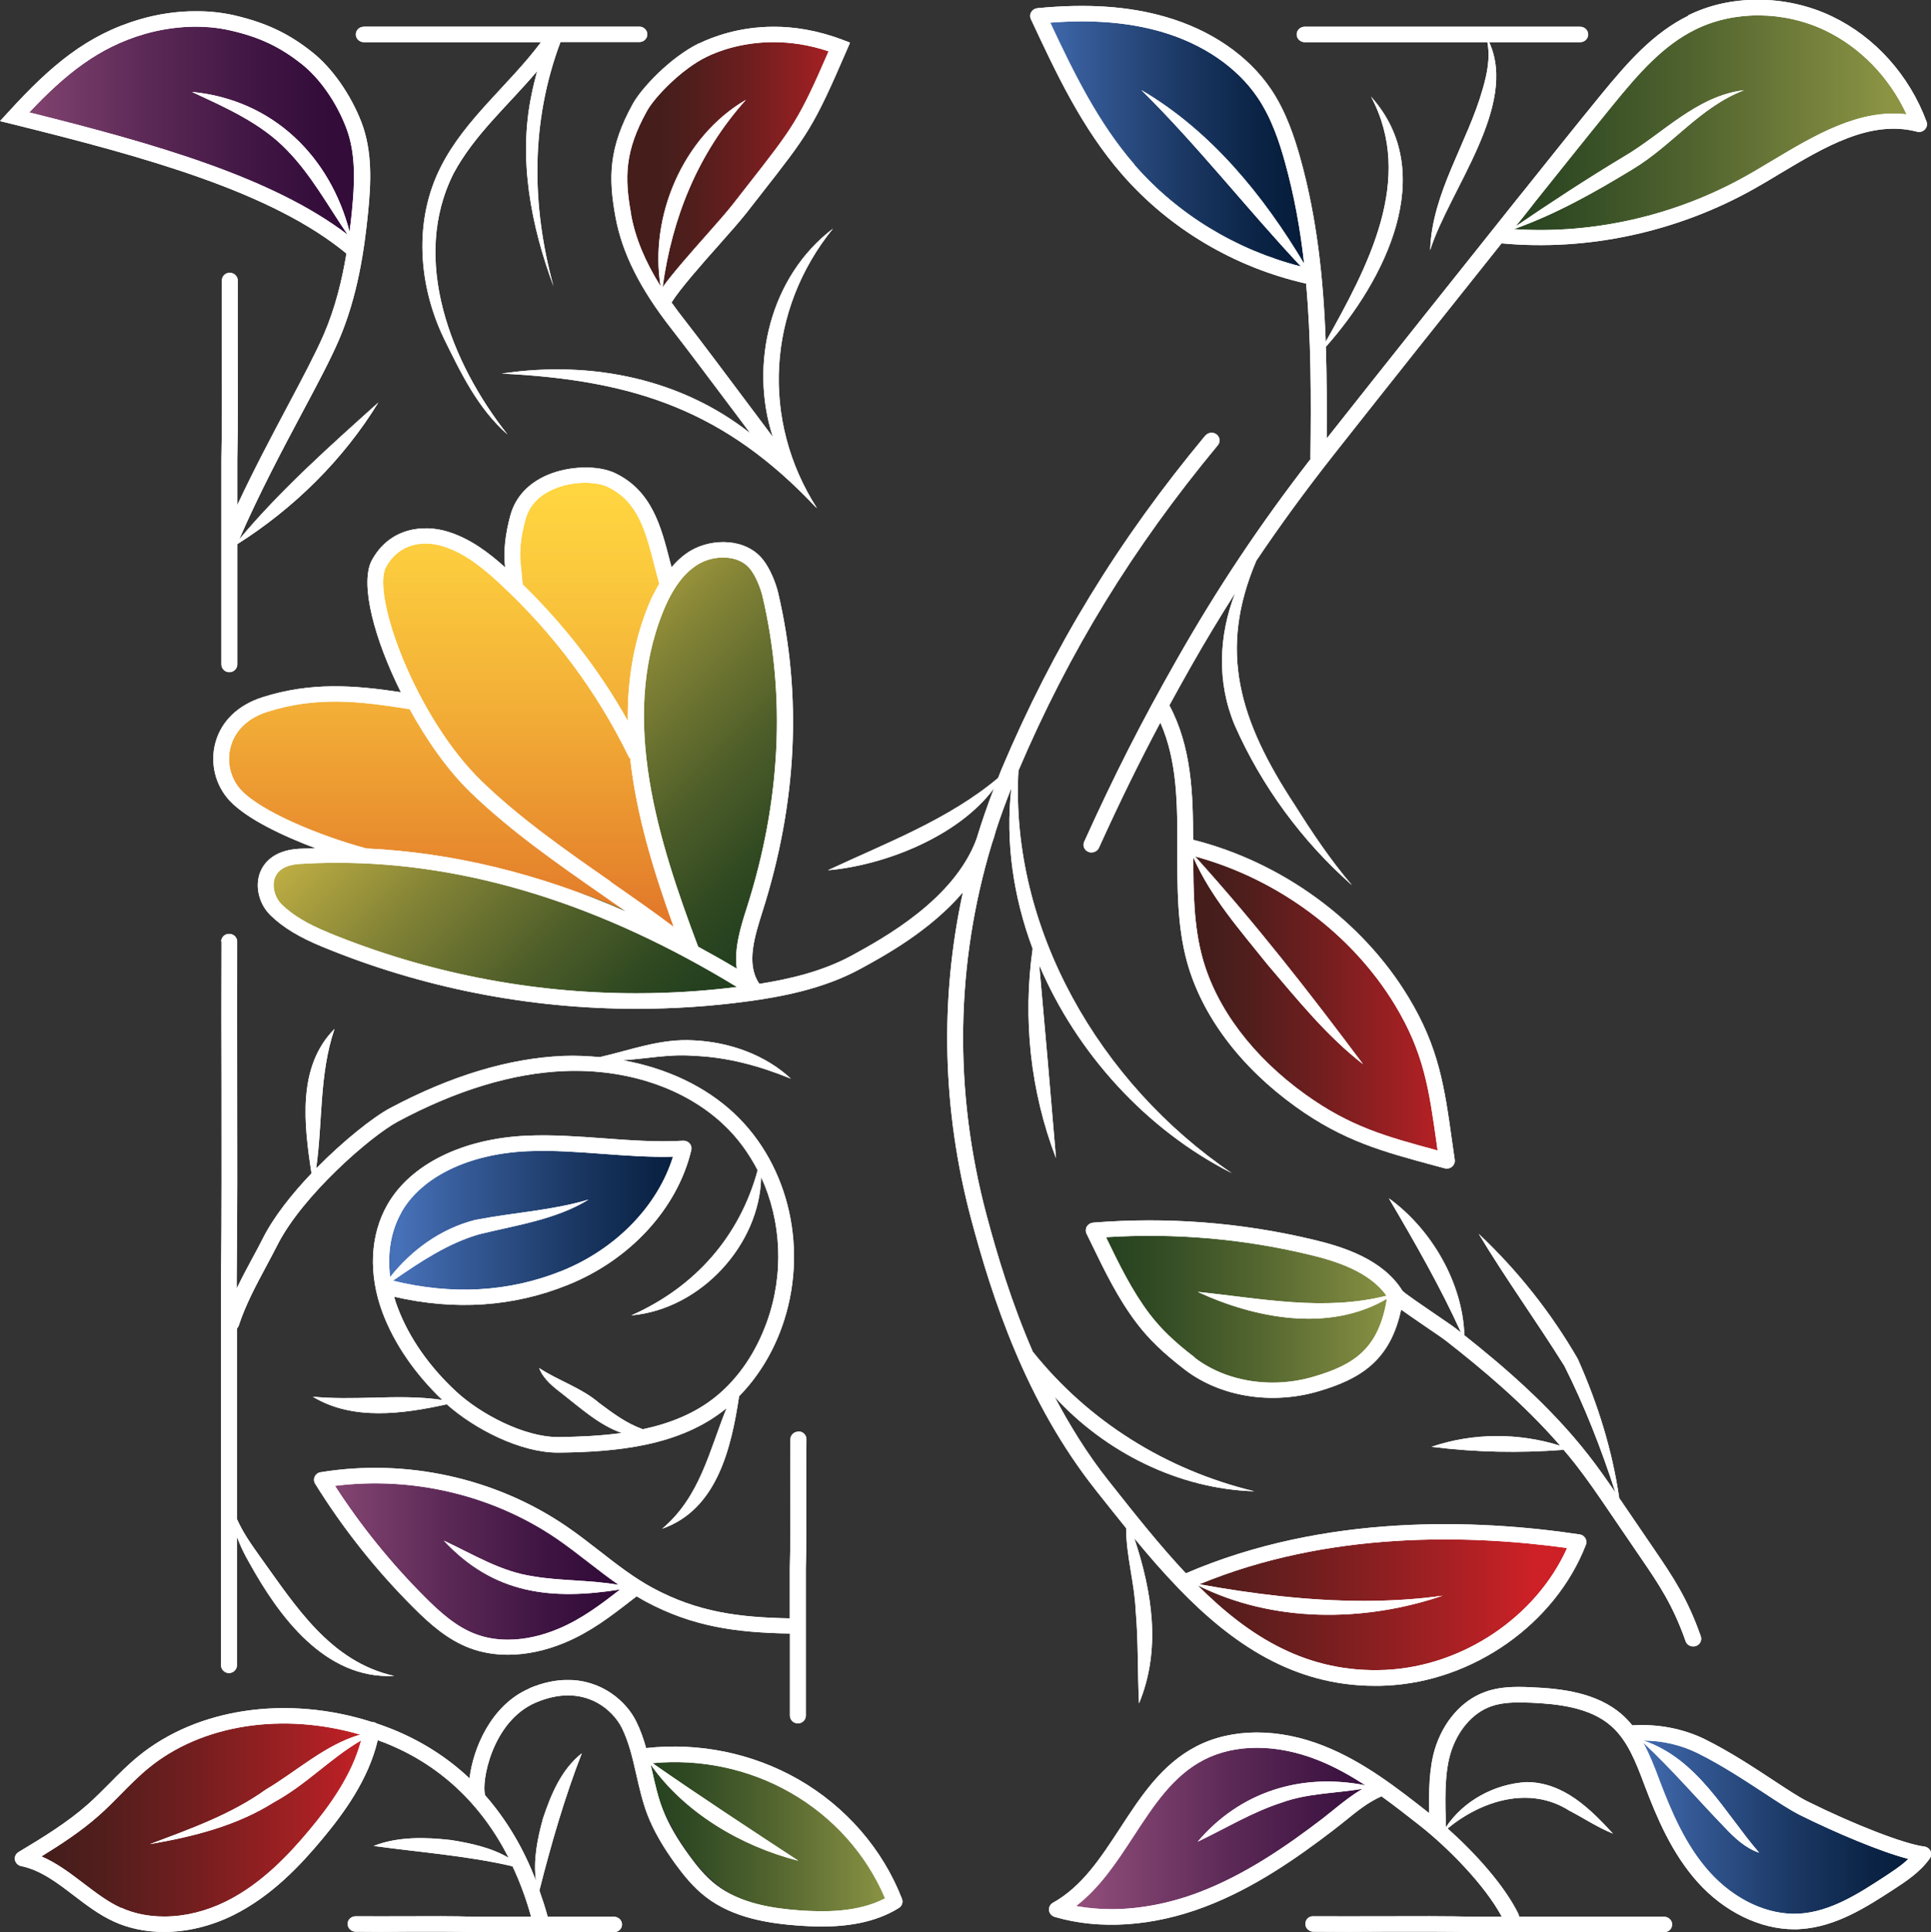 <svg xmlns="http://www.w3.org/2000/svg" xmlns:xlink="http://www.w3.org/1999/xlink" id="Layer_2" data-name="Layer 2" viewBox="0 0 160.31 160.39"><rect x="0" y="0" width="160.31" height="160.39" fill="#333333" stroke="none"/><defs><style>      .cls-1 {        fill: none;      }      .cls-2 {        fill: url(#linear-gradient-8);      }      .cls-3 {        fill: url(#linear-gradient-7);      }      .cls-4 {        fill: url(#linear-gradient-5);      }      .cls-5 {        fill: url(#linear-gradient-6);      }      .cls-6 {        fill: url(#linear-gradient-9);      }      .cls-7 {        fill: url(#linear-gradient-4);      }      .cls-8 {        fill: url(#linear-gradient-3);      }      .cls-9 {        fill: url(#linear-gradient-2);      }      .cls-10 {        fill: url(#linear-gradient);      }      .cls-11 {        clip-path: url(#clippath-17);      }      .cls-12 {        clip-path: url(#clippath-19);      }      .cls-13 {        clip-path: url(#clippath-11);      }      .cls-14 {        clip-path: url(#clippath-16);      }      .cls-15 {        clip-path: url(#clippath-18);      }      .cls-16 {        clip-path: url(#clippath-10);      }      .cls-17 {        clip-path: url(#clippath-15);      }      .cls-18 {        clip-path: url(#clippath-13);      }      .cls-19 {        clip-path: url(#clippath-14);      }      .cls-20 {        clip-path: url(#clippath-12);      }      .cls-21 {        clip-path: url(#clippath-20);      }      .cls-22 {        clip-path: url(#clippath-21);      }      .cls-23 {        clip-path: url(#clippath-22);      }      .cls-24 {        clip-path: url(#clippath-23);      }      .cls-25 {        clip-path: url(#clippath-24);      }      .cls-26 {        clip-path: url(#clippath-25);      }      .cls-27 {        clip-path: url(#clippath-1);      }      .cls-28 {        clip-path: url(#clippath-3);      }      .cls-29 {        clip-path: url(#clippath-4);      }      .cls-30 {        clip-path: url(#clippath-2);      }      .cls-31 {        clip-path: url(#clippath-7);      }      .cls-32 {        clip-path: url(#clippath-6);      }      .cls-33 {        clip-path: url(#clippath-9);      }      .cls-34 {        clip-path: url(#clippath-8);      }      .cls-35 {        clip-path: url(#clippath-5);      }      .cls-36 {        fill: #fff;      }      .cls-37 {        fill: url(#linear-gradient-10);      }      .cls-38 {        fill: url(#linear-gradient-11);      }      .cls-39 {        fill: url(#linear-gradient-12);      }      .cls-40 {        fill: url(#linear-gradient-13);      }      .cls-41 {        fill: url(#linear-gradient-14);      }      .cls-42 {        fill: url(#linear-gradient-15);      }      .cls-43 {        clip-path: url(#clippath);      }    </style><clipPath id="clippath"><path class="cls-1" d="M43.47,41.39c-.34.69-.48,1.46-.6,2.22-.23,1.38-.47,2.76-.7,4.15-1.37-1.56-3.25-2.7-5.3-3.22-1.34-.34-2.85-.39-4,.34-1.75,1.11-1.99,3.51-1.6,5.5.53,2.78,1.89,5.34,3.22,7.85-4.46-1.13-9.46-1.64-13.47.55-.76.41-1.49.94-1.92,1.67-.56.95-.56,2.13-.21,3.17.35,1.04,1.02,1.95,1.74,2.79.79.93,1.69,1.82,2.81,2.33.66.3,1.38.47,2.03.78.65.31,1.21.75,1.81,1.12,1.05.65,2.22,1.1,3.39,1.54,4.34,1.65,8.69,3.3,13.23,4.34,2.63.6,5.31.99,8,1.17,1.02.07,2.1.12,2.96.65.47.29.85.7,1.32,1,.47.29,1.09.46,1.58.2.41-.22.61-.69.74-1.13.24-.85.31-1.74.38-2.63.44-5.66.81-11.32.69-16.99-.04-1.95-.15-3.93-.82-5.77-.71-1.93-2.15-3.29-3.12-5.05-.94-1.71-.88-3.76-1.96-5.48-1.08-1.73-2.83-3.15-4.9-3.48-.28-.05-.56-.07-.85-.07-1.82,0-3.65.91-4.44,2.48"></path></clipPath><linearGradient id="linear-gradient" x1="-1020.67" y1="38.96" x2="-1019.97" y2="38.96" gradientTransform="translate(2294.99 -59025.7) rotate(-90) scale(57.91 -57.91)" gradientUnits="userSpaceOnUse"><stop offset="0" stop-color="#dd6726"></stop><stop offset=".2" stop-color="#e5832c"></stop><stop offset=".56" stop-color="#f3af37"></stop><stop offset=".84" stop-color="#fbca3d"></stop><stop offset="1" stop-color="#ffd540"></stop></linearGradient><clipPath id="clippath-1"><path class="cls-1" d="M57.68,46.05c-1.39.75-2.37,2.06-3.09,3.43-1.68,3.18-2.19,6.84-2,10.41.19,3.56,1.03,7.06,1.94,10.52.69,2.6,1.41,5.2,2.34,7.73-9.15-5.53-20.28-7.33-31.07-7.08-1.38.03-3.08.31-3.52,1.57-.31.88.16,1.83.14,2.75,6.61,3.94,14.19,6.36,21.94,7,1.58.13,3.16.19,4.74.25,2.48.09,4.95.19,7.43.28,1.29.05,2.6.09,3.87-.15,1.95-.37,1.59-1.27,1.42-2.67-.21-1.64.6-3.7,1.05-5.26,1.04-3.51,2.46-7.02,2.33-10.73-.06-1.65-.43-3.29-.28-4.94.09-1.02.38-2.01.48-3.03.23-2.37-.6-4.71-1.41-6.96-.4-1.11-.85-2.28-1.8-3.01-.63-.48-1.43-.7-2.23-.7s-1.58.2-2.27.58"></path></clipPath><linearGradient id="linear-gradient-2" x1="-971.94" y1="51.09" x2="-971.21" y2="51.09" gradientTransform="translate(31374.29 34872.27) rotate(45) scale(48.13 -48.13)" gradientUnits="userSpaceOnUse"><stop offset="0" stop-color="#d1bb49"></stop><stop offset=".06" stop-color="#c4b245"></stop><stop offset=".39" stop-color="#808135"></stop><stop offset=".67" stop-color="#4e5e29"></stop><stop offset=".88" stop-color="#2f4821"></stop><stop offset="1" stop-color="#24401f"></stop></linearGradient><clipPath id="clippath-2"><path class="cls-1" d="M136.08,144.44c-.17.64.71,2.15.92,2.81.33,1.06.63,2.12,1.04,3.15.85,2.13,2.17,4.08,3.84,5.69.54.52,1.34,1.46,2.05,1.76.6.26,2.04.84,2.69.94,1.69.25,3.45.69,5.1.28,2.06-.51,6.22-2.76,8.14-5.33-3.96-1.06-8.93-3.34-12.46-5.37-2.11-1.22-4.14-2.6-6.4-3.52-.59-.24-2.49-1.07-3.76-1.07-.58,0-1.03.17-1.16.66"></path></clipPath><linearGradient id="linear-gradient-3" x1="-975.23" y1="21.39" x2="-974.5" y2="21.39" gradientTransform="translate(31995.63 850.53) scale(32.67 -32.67)" gradientUnits="userSpaceOnUse"><stop offset="0" stop-color="#4670b7"></stop><stop offset=".22" stop-color="#345995"></stop><stop offset=".58" stop-color="#1b3864"></stop><stop offset=".85" stop-color="#0b2446"></stop><stop offset="1" stop-color="#061d3b"></stop></linearGradient><clipPath id="clippath-3"><path class="cls-1" d="M98.75,146.1c-2.74,1.6-3.46,3.7-5.19,6.3-1.41,2.12-3.15,4.05-5.13,5.7.8.42,1.74.54,2.65.64,1.26.15,2.52.3,3.79.23,1.68-.1,3.31-.58,4.91-1.06,1.94-.59,4.49-2.42,6.18-3.52,2.2-1.43,4.2-2.77,6.19-4.47.56-.48,1.82-.87,2.07-1.55.82-2.23-6.73-3.83-8.33-4.14-.32-.06-.65-.09-1-.09-2.05,0-4.51,1-6.15,1.96"></path></clipPath><linearGradient id="linear-gradient-4" x1="-976.83" y1="24.01" x2="-976.1" y2="24.01" gradientTransform="translate(34757.92 1003.73) scale(35.49 -35.49)" gradientUnits="userSpaceOnUse"><stop offset="0" stop-color="#914e7b"></stop><stop offset="0" stop-color="#904d7a"></stop><stop offset=".46" stop-color="#5d2a57"></stop><stop offset=".81" stop-color="#3e1442"></stop><stop offset="1" stop-color="#330c3a"></stop></linearGradient><clipPath id="clippath-4"><path class="cls-1" d="M109.64,128.33c-2.46.28-4.95.58-7.29,1.39-.62.21-2.97.93-3,1.62-.01.27.85,1.07,1.02,1.33.31.47.46,1.06.89,1.42,3.06,2.57,4.39,3.46,7.74,4.44.74.21,2.74.7,3.51.78.69.07,3.41-.08,4.1-.16,6.2-.68,9.9-3.81,13.31-8.85.45-.66,1.49-1.69.94-2.28-.3-.32-1.43-.3-1.87-.36-1.99-.26-3.99-.36-5.99-.36-4.45,0-8.91.51-13.34,1.02"></path></clipPath><linearGradient id="linear-gradient-5" x1="-1021.32" y1="79.41" x2="-1020.6" y2="79.41" gradientTransform="translate(-44259.03 -3318.04) rotate(-180) scale(43.46 -43.46)" gradientUnits="userSpaceOnUse"><stop offset="0" stop-color="#cd2127"></stop><stop offset=".24" stop-color="#a42023"></stop><stop offset=".59" stop-color="#711e1f"></stop><stop offset=".85" stop-color="#511e1c"></stop><stop offset="1" stop-color="#451e1c"></stop></linearGradient><clipPath id="clippath-5"><path class="cls-1" d="M91.43,101.9c-.66.39-.4.43-.1,1.03.5,1.01,1.23,2.66,1.74,3.66,1.46,2.82,6.18,6.96,7.61,7.78,1.01.58,2.24.66,3.39.93.85.19,1.71.39,2.58.33.77-.05,1.51-.3,2.23-.57,1.05-.38,2.1-.79,3-1.42,1.7-1.18,3.4-2.33,3.92-4.3.13-.48.22-.98.17-1.48-.12-.98-1.8-2.5-2.67-3.02-.87-.51-1.53-.79-2.53-1.01-5.88-1.28-11.89-1.99-17.91-2.11-.14,0-.31,0-.48,0-.34,0-.71.03-.96.17"></path></clipPath><linearGradient id="linear-gradient-6" x1="-1026.79" y1="86.41" x2="-1026.06" y2="86.41" gradientTransform="translate(-35082.21 -2853.47) rotate(-180) scale(34.28 -34.28)" gradientUnits="userSpaceOnUse"><stop offset="0" stop-color="#8c9444"></stop><stop offset=".08" stop-color="#818b40"></stop><stop offset=".5" stop-color="#4f622e"></stop><stop offset=".82" stop-color="#2f4923"></stop><stop offset="1" stop-color="#24401f"></stop></linearGradient><clipPath id="clippath-6"><path class="cls-1" d="M99.4,70.91c-1.05.1-.72.61-.62,1.5.09.9.11,1.8.13,2.7.05,1.8.1,3.65.81,5.35.38.91.75,2.15,1.31,2.97.86,1.27,1.68,2.31,2.53,3.58,1.13,1.67,2.51,3.19,4.16,4.37,1.14.82,2.47,1.35,3.79,1.87,2.71,1.08,5.45,2.16,8.32,2.69.14.03.29.05.42-.01.23-.11.24-.41.22-.66-.51-6.7-3.14-13.47-8.35-17.93-.9-.77-1.87-1.46-2.85-2.14-1.46-1-2.98-1.96-4.59-2.73-1.34-.64-3.33-1.58-4.94-1.58-.12,0-.24,0-.36.02"></path></clipPath><linearGradient id="linear-gradient-7" x1="-1030.37" y1="91.37" x2="-1029.65" y2="91.37" gradientTransform="translate(-30757.99 -2654.65) rotate(-180) scale(29.97 -29.97)" xlink:href="#linear-gradient-5"></linearGradient><clipPath id="clippath-7"><path class="cls-1" d="M86.52,1.61c-.12.44.97,1.75,1.19,2.16.43.8.81,1.63,1.13,2.48.51,1.34.88,2.74,1.55,4.02.57,1.1,1.35,2.08,2.17,3.02,4.1,4.72,9.54,8.72,15.86,9.59.8-5.3-.32-10.84-3.11-15.46-.47-.77-.99-1.53-1.68-2.12-.63-.54-1.38-.92-2.14-1.27-3.22-1.48-6.71-2.38-10.26-2.67-.43-.04-1.76-.19-2.89-.19-.92,0-1.71.1-1.81.46"></path></clipPath><linearGradient id="linear-gradient-8" x1="-972.68" y1="17.01" x2="-971.95" y2="17.01" gradientTransform="translate(29664.72 529.2) scale(30.41 -30.41)" xlink:href="#linear-gradient-3"></linearGradient><clipPath id="clippath-8"><path class="cls-1" d="M145.41.53c-.39.06-.8.06-1.21.05-.5,0-1,0-1.47.1-.93.21-1.79.75-2.67,1.11-.94.38-1.71,1.07-2.42,1.77-1.97,1.95-3.65,4.14-5.33,6.33l-6.1,7.95c-.31.41-.64.87-.55,1.37.15.83,1.65.42,2.53.41,3.68-.05,4.99.09,8.53-.89,1.96-.54,3.86-1.15,5.63-2.13.92-.51,2.09-.99,2.64-1.38.73-.52,1.58-1.22,2.4-1.6,1.82-.85,2.13-1.55,4.05-2.2.99-.33,3.5-1.26,4.52-1.46.23-.04.76,0,1.32.06.8.07,1.67.14,1.88-.06.79-.72-1.02-3.24-1.57-3.88-1.09-1.26-2.37-2.36-3.8-3.25-1.62-1.01-3.42-1.74-5.31-2.13-.69-.14-1.4-.24-2.1-.24-.33,0-.65.02-.97.07"></path></clipPath><linearGradient id="linear-gradient-9" x1="-1019.89" y1="79.03" x2="-1019.16" y2="79.03" gradientTransform="translate(-47033.33 -3646.48) rotate(-180) scale(46.27 -46.27)" xlink:href="#linear-gradient-6"></linearGradient><clipPath id="clippath-9"><path class="cls-1" d="M39.81,95.33c-2.3.56-5.01,2.04-6.24,3.99-1.05,1.66-1.23,3.66-1.36,5.55-.13,1.85.42,2.54,2.65,2.66,2.33.13,4.87.21,7.17-.19,3.43-.6,6.68-1.87,9.55-3.77,2.87-1.91,5.1-4.97,5.19-8.34-3.46-.04-7.16-.44-10.62-.48-.29,0-.57,0-.85,0-1.94,0-3.47.11-5.48.6"></path></clipPath><linearGradient id="linear-gradient-10" x1="-974.91" y1="21.81" x2="-974.18" y2="21.81" gradientTransform="translate(32916.81 836.86) scale(33.73 -33.73)" xlink:href="#linear-gradient-3"></linearGradient><clipPath id="clippath-10"><path class="cls-1" d="M28.05,122.46c-.36.03-.64.12-.86.4.85,1.78,1.62,2.54,2.65,4.42.42.75,1.59,2.08,2.48,2.86,1.74,1.55,2.9,3.33,4.86,4.62,1.71,1.13,4,2.24,6.07,2.22,1.91-.02,3.63-1.04,5.22-2.06,1.62-1.03,3.75-1.5,3.47-3.36-.2-1.34-3.58-3.52-4.76-4.24-5.46-3.33-10.47-4.94-16.58-4.94-.83,0-1.67.03-2.54.09"></path></clipPath><linearGradient id="linear-gradient-11" x1="-975.06" y1="22.42" x2="-974.33" y2="22.42" gradientTransform="translate(33177.06 891.74) scale(34 -34)" xlink:href="#linear-gradient-4"></linearGradient><clipPath id="clippath-11"><path class="cls-1" d="M15.27,1.46c-2.81.24-4.88.78-7.3,2.25-1.58.97-5.83,4.08-6.08,5.07-.39,1.55,5.15,2.31,6.87,2.72,5.75,1.38,11.46,3.13,16.57,6.1.98.57,3.01,2.59,4.09,2.23,1.52-.51.82-3.87.63-5.42-.3-2.44-.87-4.88-2.08-7.04-1.22-2.16-3.14-4.01-5.53-4.83-1.72-.59-4.33-1.11-6.35-1.11-.28,0-.56.01-.81.03"></path></clipPath><linearGradient id="linear-gradient-12" x1="-978.29" y1="25.32" x2="-977.56" y2="25.32" gradientTransform="translate(38279.44 1001.5) scale(39.13 -39.13)" xlink:href="#linear-gradient-4"></linearGradient><clipPath id="clippath-12"><path class="cls-1" d="M53.68,146.4c-.24,1,.67,2.51,1.12,3.37,1.16,2.28,2.39,4.59,4.32,6.31,3.5,3.12,8.88,3.73,13.41,2.32.45-.14.94-.34,1.11-.76.2-.49.05-1.14-.27-1.57-.88-1.2-1.6-2.56-2.48-3.76-.84-1.14-2.04-2.05-3.24-2.83-1.04-.68-3.13-2.27-4.33-2.6-2.67-.73-4.16-1.01-6.95-1.24-.46-.04-.97-.14-1.42-.14-.6,0-1.1.17-1.27.9"></path></clipPath><linearGradient id="linear-gradient-13" x1="-1033.51" y1="93.52" x2="-1032.78" y2="93.52" gradientTransform="translate(-28430.8 -2426.59) rotate(-180) scale(27.58 -27.58)" xlink:href="#linear-gradient-6"></linearGradient><clipPath id="clippath-13"><path class="cls-1" d="M20.37,143.05c-3.48.43-5.94,1.37-8.66,3.51-1.38,1.08-3.96,3.3-5.11,4.62-1.2,1.38-2.12,1.01-3.32,2.39-.1.12-.21.26-.18.41.03.14.17.24.29.31,2.26,1.36,4.81,3.51,7.3,4.42,2.06.75,4.4,1.34,6.4.47,1.52-.67,2.41-1.12,3.88-1.89.65-.34,1.53-1.5,2.17-1.85.89-.48,1.61-1.2,2.26-1.96,2.11-2.48,4.45-6.21,5.12-9.4.23-1.08.16-1-1.01-1.13-1.02-.12-2.08-.11-3.1-.13-.49-.01-.99-.02-1.49-.02-1.53,0-3.05.07-4.56.25"></path></clipPath><linearGradient id="linear-gradient-14" x1="-1025.27" y1="82.97" x2="-1024.54" y2="82.97" gradientTransform="translate(-38723.42 -2984.91) rotate(-180) scale(37.8 -37.8)" xlink:href="#linear-gradient-5"></linearGradient><clipPath id="clippath-14"><path class="cls-1" d="M63.73,2.76c-3.87.33-7.63,2.37-9.76,5.54-3.19,4.76-3.16,11.18.66,15.49.13.15.28.3.47.35.45.11.71-.42,1-.76,4.52-5.33,7.65-9.55,11.22-14.48.84-1.16,3.04-4.74,2.42-5.32-.32-.3-4.16-.83-5.68-.83-.13,0-.24,0-.33.01"></path></clipPath><linearGradient id="linear-gradient-15" x1="-1036.92" y1="99.97" x2="-1036.19" y2="99.97" gradientTransform="translate(-25808.52 -2481.49) rotate(-180) scale(24.96 -24.96)" xlink:href="#linear-gradient-5"></linearGradient><clipPath id="clippath-15"><path class="cls-36" d="M65.1,38.62l.02-.02s.04.07.06.1c-.03-.03-.05-.06-.08-.09M52.4,17.81c-.57-3.1-.53-5.27,1.3-8.58.64-1.17,2.89-3.5,4.94-4.5.95-.47,2.93-1.23,5.58-1.23,1.36,0,2.91.2,4.57.76-2.48,5.71-2.91,6.26-6.75,11.16l-1.21,1.55c-.48.62-1.32,1.56-2.2,2.56-1.31,1.48-2.74,3.1-3.62,4.31.79-5.78,2.92-11.09,6.91-15.55-5.24,3.05-8.02,9.68-7.08,15.47-1.3-2.08-2.1-4.02-2.45-5.95M58.04,3.59c-2.41,1.18-4.79,3.73-5.51,5.04-1.99,3.61-2.04,6.09-1.43,9.4.55,2.97,2.02,5.92,4.65,9.28,1.33,1.7,3.69,4.86,5.78,7.64.26.35.52.69.76,1.02-5.61-4.44-13.04-6.1-20.64-4.96,11.06.54,18.55,3.1,26.09,11.11-.02-.03-.04-.06-.06-.09.05.05.09.11.15.16-4.68-7.28-4.15-16.46,1.32-23.21-5.22,3.96-6.96,11.25-4.99,17.29-.48-.64-1-1.34-1.55-2.07-2.09-2.79-4.45-5.95-5.79-7.66-.38-.49-.74-.96-1.07-1.43.7-1.12,2.46-3.12,3.91-4.75.9-1.01,1.75-1.98,2.26-2.62l1.21-1.55c3.98-5.08,4.4-5.61,7.18-12.05l.26-.6-.63-.24c-2.09-.79-4.01-1.08-5.69-1.08-2.92,0-5.12.86-6.18,1.37"></path></clipPath><clipPath id="clippath-16"><path class="cls-36" d="M30.2,2.22c-.37,0-.66.29-.66.64s.3.64.66.64h14.71c-2.59,3.49-6.32,6.38-8.32,10.36-2.27,4.47-1.85,9.82.25,14.21,1.41,2.87,2.83,5.85,5.3,8-4.71-5.94-8.09-14.56-4.47-21.7,1.75-3.24,4.54-5.64,6.92-8.46-.17.65-.34,1.31-.47,1.98-1.11,5.33-.03,10.86,1.83,15.87-1.85-6.76-1.89-13.68.58-20.27h6.55c.37,0,.66-.29.66-.64s-.3-.64-.66-.64h-22.88Z"></path></clipPath><clipPath id="clippath-17"><path class="cls-36" d="M108.31,2.22c-.37,0-.66.29-.66.64s.3.64.66.64h15.17c.25,1.31-.02,2.61-.38,3.86-1.26,4.49-4.23,8.65-4.37,13.41,1.57-4.97,7.33-11.98,4.9-17.27h7.56c.37,0,.66-.29.66-.64s-.3-.64-.66-.64h-22.89Z"></path></clipPath><clipPath id="clippath-18"><path class="cls-36" d="M33.32,100.63c1.69-2.96,5.62-4.86,10.51-5.07,2.05-.09,4.15.07,6.19.22,1.91.14,3.87.29,5.85.24-1.27,4.09-4.74,7.67-9.24,9.48-4.36,1.75-9.08,2.02-14.01.81,2.31-1.6,4.59-3.11,7.15-3.85,3.04-.75,6.39-1.22,9.09-2.88-3.12.92-6.19,1.06-9.43,1.69-2.85.73-5.28,2.51-7.04,4.74-.25-1.95.06-3.82.93-5.36M18.39,78.14c-.02,4.05-.01,8.01,0,11.96,0,5.22.02,10.61-.04,16.02v32.12c0,.35.3.64.66.64s.66-.29.66-.64v-10.67c.28.76.64,1.5,1.04,2.18,2.42,4.37,6.24,9.67,12.02,9.37-5.33-1.18-8.22-5.85-11.14-9.9-.72-1.01-1.43-2.01-1.92-3.13v-15.81c.07-.07.12-.15.15-.24.56-1.71,1.44-3.36,2.3-4.96.31-.58.62-1.16.92-1.75,2.08-4.1,7.73-9.02,9.99-10.23,4.86-2.6,9.51-4.01,13.81-4.19,5.19-.21,9.99,1.4,13.21,4.42,1.17,1.09,2.11,2.39,2.85,3.81-1.48,5.44-5.14,9.68-10.49,12.05,5.79-.51,10.67-5.9,10.78-11.48,1.68,3.65,1.92,8.03.47,12.04-.91,2.52-2.35,4.64-4.18,6.14-1.75,1.44-3.87,2.27-6.11,2.75-1.36-.48-2.46-1.31-3.63-2.18-1.44-1.25-3.39-1.85-4.98-2.9.35.94,1.23,1.61,1.96,2.17,1.39,1.08,3.07,2.61,4.91,3.22-1.76.24-3.54.32-5.25.34-.02,0-.04,0-.06,0-2.84,0-6.47-1.94-8.46-3.79-2.22-2.06-3.9-4.46-4.84-6.95-.12-.3-.22-.61-.3-.91,5.07,1.17,9.91.84,14.42-.98,5.19-2.08,9.11-6.37,10.25-11.19.05-.2,0-.4-.14-.56-.13-.15-.33-.23-.55-.22-2.18.13-4.42-.04-6.58-.2-2.07-.15-4.22-.31-6.35-.22-5.36.23-9.7,2.38-11.61,5.73-1.45,2.53-1.59,5.81-.39,8.99.98,2.59,2.7,5.07,4.95,7.22-1.94-.29-3.85-.24-5.77-.19-1.64.04-3.29.08-4.98-.08,3.29,2,7.46,1.44,11.12.63,2.26,2.02,6.08,4.01,9.22,4.01h.08c4.73-.05,10.08-.52,13.93-3.69-1.45,3.56-2.2,7.36-5.35,10.01,4.55-1.58,5.74-6.68,6.39-11,1.51-1.54,2.73-3.47,3.54-5.71,2.26-6.29.68-13.42-3.94-17.76-2.42-2.27-5.65-3.77-9.25-4.42,1.95-.12,3.89-.53,5.83-.37,2.82.1,5.49.83,8.12,1.9-2.11-1.97-5.08-3.04-8.06-3.18-2.74-.17-5.22.8-7.81,1.39-.99-.09-2-.14-3.02-.1-4.51.19-9.35,1.65-14.4,4.34-1.38.74-3.83,2.67-6.12,5,.55-3.9.24-7.79,1.52-11.58-3.12,3.14-2.53,7.94-1.91,11.99-1.63,1.71-3.13,3.6-4.03,5.38-.29.58-.6,1.15-.91,1.72-.43.8-.87,1.62-1.27,2.46v-.82c.06-5.41.05-10.81.04-16.03,0-3.94-.01-7.9,0-11.95,0-.35-.29-.64-.66-.64-.39,0-.66.28-.67.64"></path></clipPath><clipPath id="clippath-19"><path class="cls-36" d="M39.5,135.65c-1.62-.6-2.98-1.83-4.21-3.06-2.82-2.82-5.33-5.92-7.48-9.25,6.43-.81,13.09.76,18.4,4.38.92.63,1.82,1.33,2.7,2.01.79.62,1.61,1.24,2.45,1.83-2.41-.42-4.84-.32-7.09-.71-2.68-.38-4.99-1.83-7.42-2.96,4.15,4.46,8.96,4.96,14.64,4.05-1.63,1.26-3.19,2.45-5.12,3.26-1.44.61-2.87.91-4.21.91-.94,0-1.84-.15-2.66-.46M66.28,118.84c-.36,0-.66.28-.66.63-.02,1.56-.02,3.08-.01,4.6.01,1.98.02,4.03-.04,6.1v4.17c-4.27-.08-7.67-.53-11.37-2.52-1.58-.85-3.04-1.99-4.45-3.09-.89-.69-1.81-1.41-2.77-2.06-5.86-3.99-13.28-5.62-20.36-4.46-.22.03-.4.17-.49.36-.09.19-.08.41.03.59,2.31,3.72,5.06,7.19,8.18,10.3,1.34,1.34,2.83,2.67,4.69,3.36.97.36,2.03.54,3.14.54,1.52,0,3.13-.34,4.74-1.01,2.14-.9,3.8-2.18,5.55-3.54l.39-.3c.24.14.47.27.71.41,3.95,2.12,7.54,2.6,12.02,2.68v6.82c0,.35.3.64.66.64s.66-.29.66-.64v-12.25c.06-2.07.05-4.13.04-6.12,0-1.51-.01-3.03.01-4.58,0-.35-.29-.64-.65-.65h0Z"></path></clipPath><clipPath id="clippath-20"><path class="cls-36" d="M2.43,9.33c3.01-3.19,5.75-5.39,9.55-6.5,2.43-.7,4.99-.81,7.2-.29,2.38.55,4.08,1.36,5.87,2.78,1.49,1.18,2.87,3.15,3.68,5.26.86,2.22.7,4.73.49,6.91-.05.55-.12,1.15-.2,1.75-1.59-6.16-6.28-10.96-13.09-11.61,2.85,1.32,5.75,2.6,7.9,4.84,2.03,2.08,3.39,4.62,5.04,7.02-6.24-4.77-16.02-7.56-26.44-10.16M11.6,1.61C7.2,2.89,4.17,5.49.72,9.27l-.72.78,1.05.26c11.08,2.74,21.54,5.63,27.71,10.74-.36,2.16-.92,4.49-1.88,6.71-.7,1.61-1.76,3.6-2.98,5.9-1.32,2.49-2.78,5.23-4.2,8.26v-3.79c.06-2.87.05-5.72.04-8.48,0-2.1-.01-4.21,0-6.36,0-.35-.29-.64-.66-.65h0c-.36,0-.66.28-.66.63-.02,2.16-.01,4.27,0,6.38,0,2.75.02,5.6-.04,8.47v17.04c0,.35.3.64.66.64s.66-.29.66-.64v-9.99c4.72-2.98,8.83-7.05,11.71-11.76-4.04,3.63-8.1,7.24-11.55,11.36,1.72-3.93,3.58-7.42,5.23-10.52,1.24-2.32,2.31-4.33,3.03-5.99,1.59-3.68,2.14-7.62,2.44-10.65.23-2.32.39-5.01-.56-7.48-.9-2.31-2.42-4.48-4.08-5.8-1.95-1.55-3.81-2.43-6.4-3.04-1.02-.24-2.11-.36-3.23-.36-1.54,0-3.12.22-4.66.67"></path></clipPath><clipPath id="clippath-21"><path class="cls-36" d="M54.17,146.36c3.97-.38,8.01.47,11.45,2.44,3.53,2.01,6.31,5.12,7.86,8.78-2.26,1.19-5.11,1.14-7.1,1-2.16-.16-4.91-.55-6.93-2.11-.92-.71-1.64-1.62-2.23-2.43-1.03-1.41-1.73-2.63-2.2-3.84-.39-1-.62-2.04-.87-3.14-.04-.2-.09-.4-.14-.6,2.79,3.99,7.5,6.79,12.27,8-4.1-2.69-8.07-5.29-12.11-8.1M10.06,158.38c-1.1-.5-2.08-1.25-3.12-2.04-1.09-.83-2.21-1.69-3.5-2.24,1.64-1.01,3.28-2.08,4.75-3.38.65-.57,1.25-1.18,1.86-1.8.73-.74,1.48-1.5,2.29-2.16,4.44-3.64,11.16-4.64,17.57-2.77-2.92.84-5.28,3.05-7.84,4.56-2.9,2.08-6.28,3.27-9.62,4.53,3.6-.62,7.2-1.52,10.3-3.48,2.67-1.45,4.67-3.64,7.23-5.13-.77,2.91-2.65,5.47-4.27,7.41-1.67,2-3.96,4.48-6.95,5.96-1.68.83-3.45,1.25-5.13,1.25-1.28,0-2.5-.24-3.57-.73M43.97,140.15c-3.24,1.38-4.71,5.06-4.99,7.47-1.87-1.76-4.06-3.15-6.54-4.13-.39-.15-.78-.3-1.18-.43-.08-.06-.17-.09-.28-.11-.03,0-.05,0-.08,0-7.02-2.25-14.49-1.19-19.42,2.84-.86.7-1.64,1.49-2.39,2.25-.59.59-1.17,1.18-1.8,1.74-1.73,1.53-3.77,2.77-5.75,3.96-.23.14-.35.4-.3.65.05.25.25.46.51.51,1.62.34,2.95,1.35,4.36,2.43,1.05.8,2.13,1.63,3.37,2.19,1.25.57,2.67.85,4.14.85,1.89,0,3.88-.47,5.74-1.39,3.21-1.59,5.63-4.2,7.38-6.3,1.77-2.12,3.85-4.94,4.62-8.23.19.07.38.14.56.21,4.53,1.78,8.02,5.05,10.31,9.56-1.43-.85-3.17-1.22-4.8-1.48-2.13-.24-4.38-.3-6.41.49,3.75.52,7.82.82,11.53,1.69.61,1.3,1.13,2.69,1.54,4.19h-4.56c-1.94-.06-3.87-.05-5.74-.04-1.41,0-2.82.01-4.26,0h-.01c-.36,0-.66.28-.66.63,0,.35.29.64.65.65,1.45.02,2.88.02,4.29,0,1.85,0,3.77-.02,5.71.04h11.47c.37,0,.66-.29.66-.64s-.3-.64-.66-.64h-5.51c-.2-.75-.44-1.47-.69-2.18.97-3.83,2.09-7.71,3.52-11.39-1.71,1.35-2.56,3.43-3.22,5.4-.46,1.67-.83,3.46-.58,5.2-1.04-2.74-2.47-5.11-4.22-7.11-.35-1.05.55-6.14,4.2-7.7,3.99-1.7,6.42.63,7.15,2.11.59,1.21.89,2.51,1.2,3.89.25,1.1.51,2.23.92,3.31.51,1.31,1.26,2.63,2.36,4.14.64.87,1.44,1.88,2.48,2.68,2.3,1.78,5.3,2.2,7.65,2.38.6.04,1.26.08,1.97.08,2.05,0,4.43-.3,6.41-1.54.26-.16.37-.48.26-.76-1.61-4.15-4.68-7.67-8.63-9.93-3.79-2.16-8.25-3.07-12.61-2.58-.21-.76-.47-1.51-.83-2.23-.8-1.62-2.81-3.43-5.68-3.43-.97,0-2.04.21-3.2.7"></path></clipPath><clipPath id="clippath-22"><path class="cls-36" d="M99.57,131.51c10.72-4.43,22.32-4.14,30.53-3.01-2.56,5.71-8.66,9.83-15.11,10.12-6.44.28-11.26-2.71-15.57-7.03,6.24,3.13,13.8,3.09,20.34.87-2.16.3-4.34.43-6.53.43-4.58,0-9.18-.57-13.65-1.38M27.26,77.41c-1.76-.72-2.95-1.44-3.86-2.32-.6-.58-.85-1.55-.57-2.25.33-.84,1.27-1.07,2-1.12,1.05-.07,2.11-.1,3.17-.1,10.82,0,21.96,3.46,33.18,10.31-2.78.35-5.58.52-8.37.52-8.75,0-17.45-1.71-25.56-5.04M30.4,70.42s0,0-.02,0c-3.87-1.05-8.66-3.04-10.34-4.81-.9-.95-1.24-2.34-.89-3.63.37-1.36,1.45-2.39,3.04-2.89,4.05-1.29,7.63-.9,11.82-.22,1.45,2.64,3.22,5.14,5.07,6.92,3.31,3.19,7.15,5.87,10.87,8.46.67.47,1.35.94,2.03,1.42-7.27-3.18-14.48-4.91-21.58-5.24M57.96,78.59c-3.3-8.76-6.52-18.85-2.92-27.8.8-1.98,1.77-3.28,2.99-3.99,1.29-.75,3.3-.76,4.24.42.46.57.87,1.59,1.03,2.26,1.95,8.34,1.52,17.02-1.29,25.84-.5,1.56-1.08,3.39-.84,5.09-1.07-.64-2.15-1.25-3.22-1.83M50.73,73.2c-3.68-2.56-7.47-5.2-10.71-8.32-5.46-5.27-9.13-15.34-8.01-17.74.78-1.49,2.07-2.02,3.32-2.02.49,0,.98.08,1.43.22,1.82.56,3.34,1.81,4.72,3.09,4.46,4.13,8.06,8.95,10.7,14.35.04.07.08.14.14.19.52,4.76,1.99,9.5,3.61,13.97-1.72-1.29-3.48-2.52-5.21-3.72M43.39,48.49c-.03-.26-.05-.49-.07-.71-.02-.28-.05-.56-.09-.91-.13-1.07,0-2.34.4-3.77.38-1.4,1.47-2.13,2.31-2.49,1.63-.71,3.59-.65,4.54-.18,2.49,1.21,3.11,3.65,3.84,6.47.13.52.27,1.04.41,1.56-.33.56-.65,1.16-.93,1.87-1.24,3.09-1.72,6.29-1.68,9.51-2.33-4.17-5.28-7.96-8.74-11.34M100.06,36.16c-7.24,8.72-12.62,17.53-16.92,27.71-.1.24-.19.47-.28.71-4.11,3.45-9.26,5.38-14.13,7.66,4.73-.4,10.88-2.84,13.79-6.8-.54,1.39-1.02,2.79-1.45,4.2-1.87,5.05-7.75,8.25-10.36,9.68-2.46,1.34-5.27,1.97-7.67,2.35-.01-.03-.03-.05-.04-.07-1.07-1.63-.34-3.89.3-5.93,2.87-9,3.31-17.91,1.3-26.47-.19-.8-.66-2-1.27-2.76-1.42-1.78-4.2-1.77-5.97-.74-.59.34-1.12.82-1.61,1.38-.04-.16-.09-.33-.13-.49-.73-2.86-1.49-5.83-4.52-7.3-1.43-.7-3.88-.63-5.68.15-1.59.69-2.64,1.84-3.05,3.34-.43,1.58-.58,3-.44,4.24,0,.03,0,.04,0,.07-1.37-1.23-2.9-2.39-4.76-2.96-2.01-.62-4.88-.35-6.35,2.47-.93,1.98.27,6.47,2.46,10.86-3.88-.59-7.5-.86-11.5.42-2.03.65-3.42,1.99-3.9,3.78-.46,1.7,0,3.55,1.2,4.82,1.44,1.52,4.44,2.93,7.14,3.94-.49.02-.98.01-1.46.04-2.14.14-2.9,1.28-3.16,1.94-.46,1.18-.1,2.66.88,3.6,1.04,1,2.36,1.8,4.28,2.59,8.27,3.41,17.15,5.15,26.08,5.15,3.06,0,6.12-.2,9.18-.61,2.74-.37,6.28-1.01,9.36-2.68,2.01-1.09,5.85-3.19,8.56-6.38-1.93,8.86-1.72,18.05.67,27.07,1.77,6.64,4.54,15.21,10.38,22.58l.19.24c.76.97,1.54,1.93,2.31,2.89,0,2.28.69,4.53.79,6.79.23,2.59.15,5.14.28,7.76,1.86-4.49,1.09-9.25-.39-13.71,1.16,1.41,2.35,2.79,3.59,4.07.03.04.06.08.1.11,4.45,4.6,9.54,8.07,16.3,8.07.3,0,.59,0,.9-.02,7.24-.32,14.06-5.13,16.6-11.69.07-.18.05-.38-.05-.55-.1-.17-.27-.28-.47-.31-8.57-1.28-21.15-1.74-32.69,3.23-2.13-2.27-4.16-4.82-6.22-7.43l-.19-.24c-1.78-2.24-3.23-4.61-4.49-6.99,4.19,4.6,10.32,7.67,16.58,7.85-7.4-1.79-13.81-5.86-18.39-11.59-1.74-4.02-2.94-7.96-3.85-11.39-2.73-10.28-2.56-20.8.45-30.76.13-.36.24-.72.34-1.1.38-1.19.82-2.36,1.28-3.53-.5,4.49.17,9.05,1.77,13.33-.83,5.83-.18,11.88,1.94,17.39-.45-5.41-.91-10.66-1.39-16.02,3.11,7.3,8.87,13.66,15.98,17.26-11-7.47-18.41-20.34-17.71-33.41,4.22-9.9,9.49-18.49,16.55-27.01.23-.27.18-.68-.1-.9-.12-.09-.27-.14-.41-.14-.19,0-.39.08-.52.24"></path></clipPath><clipPath id="clippath-23"><path class="cls-36" d="M89.33,158.22c2.01-1.54,3.42-3.71,4.79-5.81,1.68-2.57,3.27-5.01,5.83-6.33,2.6-1.34,6.05-1.33,9.45.02,1.4.55,2.7,1.29,3.96,2.1-5.35-1.06-10.42.54-13.93,4.68,2.34-1.12,4.53-2.46,6.98-3.25,2.15-.78,4.44-.76,6.7-1.14-.82.49-1.53,1.04-2.26,1.63-.34.27-.68.55-1.05.84-2.87,2.19-6.34,4.63-10.26,6.12-2.45.93-4.94,1.4-7.28,1.4-1.01,0-1.99-.09-2.93-.26M136.47,144.48c1.59.02,3.09.37,4.47,1.05,1.99.99,3.84,2.21,5.48,3.28,1.18.78,2.19,1.44,3,1.85,2.96,1.47,6.7,3.05,9.01,3.65-.6.58-1.34,1.05-2.05,1.52-2.06,1.34-4.4,2.86-6.99,3.02-2.57.16-5.37-1.13-7.46-3.45-2.02-2.24-3.2-5.1-4.15-7.59l-.07-.19c-.38-1.01-.78-2.03-1.3-2.98,2.44,2.28,4.49,4.69,6.79,7.07.77.82,1.71,1.71,2.84,2.08-2.88-3.34-5.06-7.74-9.57-9.3M123.28,140.45c-1.92.69-3.48,2.48-4.17,4.78-.47,1.59-.5,3.54-.46,5.28-2.67-2.1-5.44-4.27-8.74-5.58-3.77-1.5-7.64-1.49-10.58.03-2.88,1.48-4.63,4.17-6.33,6.78-1.63,2.49-3.16,4.85-5.59,6.21-.23.13-.35.38-.32.63.03.25.21.46.47.54,3.73,1.1,8.16.8,12.47-.84,4.09-1.55,7.65-4.06,10.6-6.31.38-.29.74-.58,1.09-.86.98-.79,1.83-1.49,2.97-2,1.08.78,2.13,1.6,3.16,2.41,2.36,1.85,5.43,4.97,6.83,7.59h-2.07c-2.63-.06-5.24-.05-7.77-.04-1.91,0-3.84.01-5.8,0-.39-.03-.67.28-.67.63,0,.35.29.64.65.65,1.97.02,3.9.02,5.82,0,2.52,0,5.13-.02,7.75.04h15.57c.37,0,.66-.29.66-.64s-.3-.64-.66-.64h-12.05c0-.08-.02-.17-.06-.25-1.16-2.36-3.58-5.04-5.87-7.08,2.81-2.31,6.81-3.58,10.1-1.48,1.17.6,2.32,1.38,3.63,1.91-1.88-2.04-4.07-4.25-7.16-4.28-2.71.15-5.27,1.58-6.7,3.73,0,0,0,0-.01-.01v-.1c-.06-1.88-.14-4.23.37-5.96.57-1.92,1.83-3.39,3.36-3.94,1.02-.37,2.19-.35,3.29-.31,2.32.1,4.94.4,6.68,1.92,1.38,1.2,2.07,3.03,2.74,4.8l.07.19c.99,2.6,2.23,5.58,4.39,7.99,2.22,2.47,5.19,3.91,8.03,3.91.17,0,.34,0,.51-.02,2.95-.18,5.55-1.88,7.65-3.24,1.06-.69,2.27-1.47,3.08-2.62.13-.18.15-.42.06-.62-.1-.2-.29-.34-.52-.37-1.63-.2-5.8-1.81-9.7-3.75-.74-.37-1.72-1.02-2.86-1.77-1.58-1.04-3.55-2.34-5.62-3.37-1.83-.9-3.92-1.3-6.06-1.17-.26-.33-.56-.63-.88-.92-2.06-1.78-4.95-2.14-7.51-2.24-.33-.02-.67-.03-1.02-.03-.93,0-1.88.08-2.8.41"></path></clipPath><clipPath id="clippath-24"><path class="cls-36" d="M99.2,112.69c-1.69-1.29-2.81-2.37-3.75-3.6-1.47-1.93-2.56-4.18-3.61-6.35l-.02-.04c5.67-.36,11.32.12,16.84,1.44,2.28.54,5.03,1.42,6.45,3.42-5.23,1.31-10.39.22-15.67-.32,4.78,2.22,10.93,3.38,15.7.57-.67,4.12-2.67,5.47-6.09,6.47-1.12.33-2.27.49-3.4.49-2.39,0-4.69-.71-6.46-2.06M121.3,110.62c-.12-.09-.25-.2-.37-.29-.31-.24-1.01-.72-1.79-1.25-.94-.64-2.52-1.72-2.71-1.93,0,0,0,0,0,0-1.61-2.59-4.83-3.64-7.46-4.26-5.97-1.42-12.09-1.89-18.22-1.4-.22.02-.41.14-.52.32-.11.18-.12.4-.03.59l.43.88c1.08,2.23,2.2,4.54,3.75,6.57,1.01,1.33,2.21,2.48,3.99,3.85,2.94,2.25,7.18,2.93,11.06,1.8,3.56-1.04,5.99-2.58,6.89-6.79.46.33,1.11.78,2.06,1.43.75.51,1.43.97,1.72,1.2,2.86,2.24,6.4,5.17,9.43,8.67-3.46-1.09-7.25-1.08-10.69.09,3.74.46,7.25.53,10.97.25.33.39.66.78.97,1.18,1.01,1.29,1.93,2.64,2.82,3.95l2.68,3.93c1.4,2.05,2.6,3.81,3.66,6.83.09.27.35.43.63.43.07,0,.14,0,.21-.03.35-.11.53-.47.42-.81-1.11-3.17-2.36-5-3.8-7.12l-2.68-3.93c-.09-.14-.19-.28-.29-.41-.58-3.99-1.77-7.81-3.44-11.56-2.21-3.83-4.98-7.33-8.23-10.39,2.24,3.73,4.83,7.31,7.11,10.96,1.69,3.35,3.08,6.92,4.24,10.51-.72-1.05-1.45-2.1-2.26-3.13-3.14-4.02-7.06-7.37-10.28-9.92-.13-4.32-2.72-8.82-6.27-11.37,2.13,3.62,4.27,7.34,6,11.16"></path></clipPath><clipPath id="clippath-25"><path class="cls-36" d="M99.24,71.1c6.85,1.86,13,6.42,16.58,12.34,2.39,3.96,2.81,6.95,3.45,11.48l.08.58c-4.35-1.17-7.27-1.99-10.98-4.65-4.36-3.13-7.39-7.16-8.54-11.34-.73-2.65-.76-5.53-.76-8.34,1.45,3.32,3.91,6.08,6.17,8.91,2.47,2.89,4.88,5.9,7.92,8.26-4.43-5.93-8.95-11.73-13.93-17.23M94.18,13.66c-3.02-3.48-5.06-7.67-6.99-11.78,3.51-.27,6.53-.02,9.2.75,3.46,1,6.3,2.94,8.01,5.46,1.17,1.72,1.83,3.76,2.27,5.35.77,2.77,1.28,5.57,1.6,8.45-3.37-5.64-7.71-11.01-13.51-14.41,4.72,4.67,8.71,9.81,13.24,14.64-5.37-1.37-10.25-4.33-13.83-8.45M127.2,17.06l.3-.38c2.13-2.66,4.25-5.32,6.4-7.96,2.16-2.65,4.18-4.96,6.87-6.28,3.21-1.58,7.33-1.55,10.76.09,2.92,1.4,5.33,3.89,6.75,6.96-3.93-.47-7.61,1.73-11.16,3.85-.71.42-1.41.85-2.11,1.24-5.89,3.32-12.72,4.88-19.33,4.44,3.49-1.24,6.7-3.05,9.84-4.96,3.33-1.99,5.6-5.17,9.27-6.57-3.93.46-6.79,3.65-9.98,5.51-3.06,1.84-6.04,3.79-8.99,5.8.46-.57.92-1.14,1.37-1.72M140.17,1.3c-2.93,1.44-5.04,3.86-7.31,6.63-2.16,2.64-4.28,5.31-6.41,7.97l-.31.38c-5.34,6.7-10.69,13.4-16,20.12.02-2.6.01-5.14-.07-7.61,4.92-5.54,9.41-14.46,3.75-20.77,3.66,6.87-.28,14.13-3.76,20.35-.19-5.3-.74-10.34-2.12-15.28-.47-1.67-1.17-3.84-2.44-5.71-1.88-2.77-4.98-4.9-8.74-5.98-3.07-.89-6.55-1.12-10.64-.72-.21.02-.4.14-.51.32-.11.18-.12.39-.03.58,2.08,4.45,4.22,9.05,7.57,12.89,3.93,4.52,9.34,7.73,15.28,9.07.42,4.6.42,9.38.36,14.46,0,.03.01.06.02.09-4.24,5.48-7.72,10.69-11.14,16.71-2.91,5.12-5.13,9.48-7.66,15.07-.15.32,0,.7.34.84.09.04.18.05.27.05.25,0,.5-.14.61-.38,1.74-3.83,3.33-7.08,5.1-10.4,1.42,3.21,1.42,6.8,1.41,10.59,0,3.08-.02,6.26.8,9.26,1.22,4.46,4.43,8.74,9.03,12.04,3.97,2.85,7.2,3.72,11.66,4.92l.71.19c.06.02.12.02.18.02.16,0,.31-.05.43-.16.17-.14.25-.36.22-.57l-.22-1.54c-.63-4.51-1.09-7.77-3.62-11.95-3.84-6.36-10.51-11.22-17.88-13.07,0-3.82-.13-7.72-1.97-11.16.56-1.03,1.14-2.07,1.75-3.15,1.23-2.17,2.46-4.2,3.71-6.17-1.36,3.51-1.54,7.39-.03,10.98,2.21,5.01,5.57,9.61,9.73,13.27-1.78-2.09-3.29-4.34-4.73-6.63-4.65-7.07-6.39-12.84-3.21-20.31,2-2.97,4.12-5.87,6.54-8.94,4.59-5.82,9.2-11.61,13.82-17.4,7.16.67,14.6-.94,20.99-4.54.71-.4,1.42-.82,2.14-1.26,3.68-2.2,7.5-4.48,11.35-3.47.24.06.49,0,.66-.18.17-.18.22-.43.14-.65-1.43-3.86-4.29-7.04-7.85-8.74-1.92-.92-4.05-1.38-6.15-1.38s-4.04.43-5.8,1.3"></path></clipPath></defs><g id="Layer_1-2" data-name="Layer 1"><g><g class="cls-43"><rect class="cls-10" x="18.52" y="38.91" width="41.16" height="40.87"></rect></g><g class="cls-27"><polygon class="cls-9" points="43.8 24.4 85.06 64.25 43.8 104.1 2.54 64.25 43.8 24.4"></polygon></g><g class="cls-30"><rect class="cls-8" x="135.9" y="143.78" width="23.95" height="15.68"></rect></g><g class="cls-28"><rect class="cls-7" x="88.43" y="144.14" width="26.61" height="14.9"></rect></g><g class="cls-29"><rect class="cls-4" x="99.33" y="127.31" width="32.07" height="12.08"></rect></g><g class="cls-35"><rect class="cls-5" x="90.77" y="101.72" width="25.26" height="13.96"></rect></g><g class="cls-32"><rect class="cls-3" x="98.35" y="70.89" width="22.14" height="25.1"></rect></g><g class="cls-31"><rect class="cls-2" x="86.4" y="1.15" width="22.81" height="21.73"></rect></g><g class="cls-34"><rect class="cls-6" x="125.58" y=".46" width="34.38" height="19.59"></rect></g><g class="cls-33"><rect class="cls-37" x="32.08" y="94.73" width="24.68" height="13.01"></rect></g><g class="cls-16"><rect class="cls-38" x="27.19" y="122.37" width="25.02" height="14.62"></rect></g><g class="cls-13"><rect class="cls-39" x="1.5" y="1.42" width="29.44" height="18.76"></rect></g><g class="cls-20"><rect class="cls-40" x="53.44" y="145.5" width="20.4" height="14.3"></rect></g><g class="cls-18"><rect class="cls-41" x="3.07" y="142.79" width="27.68" height="17.26"></rect></g><g class="cls-19"><rect class="cls-42" x="50.78" y="2.75" width="19.57" height="21.5"></rect></g><g><path class="cls-36" d="M65.1,38.62l.02-.02s.04.07.06.1c-.03-.03-.05-.06-.08-.09M52.4,17.81c-.57-3.1-.53-5.27,1.3-8.58.64-1.17,2.89-3.5,4.94-4.5.95-.47,2.93-1.23,5.58-1.23,1.36,0,2.91.2,4.57.76-2.48,5.71-2.91,6.26-6.75,11.16l-1.21,1.55c-.48.62-1.32,1.56-2.2,2.56-1.31,1.48-2.74,3.1-3.62,4.31.79-5.78,2.92-11.09,6.91-15.55-5.24,3.05-8.02,9.68-7.08,15.47-1.3-2.08-2.1-4.02-2.45-5.95M58.04,3.59c-2.41,1.18-4.79,3.73-5.51,5.04-1.99,3.61-2.04,6.09-1.43,9.4.55,2.97,2.02,5.92,4.65,9.28,1.33,1.7,3.69,4.86,5.78,7.64.26.35.52.69.76,1.02-5.61-4.44-13.04-6.1-20.64-4.96,11.06.54,18.55,3.1,26.09,11.11-.02-.03-.04-.06-.06-.09.05.05.09.11.15.16-4.68-7.28-4.15-16.46,1.32-23.21-5.22,3.96-6.96,11.25-4.99,17.29-.48-.64-1-1.34-1.55-2.07-2.09-2.79-4.45-5.95-5.79-7.66-.38-.49-.74-.96-1.07-1.43.7-1.12,2.46-3.12,3.91-4.75.9-1.01,1.75-1.98,2.26-2.62l1.21-1.55c3.98-5.08,4.4-5.61,7.18-12.05l.26-.6-.63-.24c-2.09-.79-4.01-1.08-5.69-1.08-2.92,0-5.12.86-6.18,1.37"></path><g class="cls-17"><rect class="cls-36" x="41.64" y="2.22" width="28.9" height="39.97"></rect></g></g><g><path class="cls-36" d="M30.2,2.22c-.37,0-.66.29-.66.64s.3.64.66.64h14.71c-2.59,3.49-6.32,6.38-8.32,10.36-2.27,4.47-1.85,9.82.25,14.21,1.41,2.87,2.83,5.85,5.3,8-4.71-5.94-8.09-14.56-4.47-21.7,1.75-3.24,4.54-5.64,6.92-8.46-.17.65-.34,1.31-.47,1.98-1.11,5.33-.03,10.86,1.83,15.87-1.85-6.76-1.89-13.68.58-20.27h6.55c.37,0,.66-.29.66-.64s-.3-.64-.66-.64h-22.88Z"></path><g class="cls-14"><rect class="cls-36" x="29.53" y="2.22" width="24.21" height="33.85"></rect></g></g><g><path class="cls-36" d="M108.31,2.22c-.37,0-.66.29-.66.64s.3.64.66.64h15.17c.25,1.31-.02,2.61-.38,3.86-1.26,4.49-4.23,8.65-4.37,13.41,1.57-4.97,7.33-11.98,4.9-17.27h7.56c.37,0,.66-.29.66-.64s-.3-.64-.66-.64h-22.89Z"></path><g class="cls-11"><rect class="cls-36" x="107.65" y="2.22" width="24.21" height="18.54"></rect></g></g><g><path class="cls-36" d="M33.32,100.63c1.69-2.96,5.62-4.86,10.51-5.07,2.05-.09,4.15.07,6.19.22,1.91.14,3.87.29,5.85.24-1.27,4.09-4.74,7.67-9.24,9.48-4.36,1.75-9.08,2.02-14.01.81,2.31-1.6,4.59-3.11,7.15-3.85,3.04-.75,6.39-1.22,9.09-2.88-3.12.92-6.19,1.06-9.43,1.69-2.85.73-5.28,2.51-7.04,4.74-.25-1.95.06-3.82.93-5.36M18.39,78.14c-.02,4.05-.01,8.01,0,11.96,0,5.22.02,10.61-.04,16.02v32.12c0,.35.3.64.66.64s.66-.29.66-.64v-10.67c.28.76.64,1.5,1.04,2.18,2.42,4.37,6.24,9.67,12.02,9.37-5.33-1.18-8.22-5.85-11.14-9.9-.72-1.01-1.43-2.01-1.92-3.13v-15.81c.07-.07.12-.15.15-.24.56-1.71,1.44-3.36,2.3-4.96.31-.58.62-1.16.92-1.75,2.08-4.1,7.73-9.02,9.99-10.23,4.86-2.6,9.51-4.01,13.81-4.19,5.19-.21,9.99,1.4,13.21,4.42,1.17,1.09,2.11,2.39,2.85,3.81-1.48,5.44-5.14,9.68-10.49,12.05,5.79-.51,10.67-5.9,10.78-11.48,1.68,3.65,1.92,8.03.47,12.04-.91,2.52-2.35,4.64-4.18,6.14-1.75,1.44-3.87,2.27-6.11,2.75-1.36-.48-2.46-1.31-3.63-2.18-1.44-1.25-3.39-1.85-4.98-2.9.35.94,1.23,1.61,1.96,2.17,1.39,1.08,3.07,2.61,4.91,3.22-1.76.24-3.54.32-5.25.34-.02,0-.04,0-.06,0-2.84,0-6.47-1.94-8.46-3.79-2.22-2.06-3.9-4.46-4.84-6.95-.12-.3-.22-.61-.3-.91,5.07,1.17,9.91.84,14.42-.98,5.19-2.08,9.11-6.37,10.25-11.19.05-.2,0-.4-.14-.56-.13-.15-.33-.23-.55-.22-2.18.13-4.42-.04-6.58-.2-2.07-.15-4.22-.31-6.35-.22-5.36.23-9.7,2.38-11.61,5.73-1.45,2.53-1.59,5.81-.39,8.99.98,2.59,2.7,5.07,4.95,7.22-1.94-.29-3.85-.24-5.77-.19-1.64.04-3.29.08-4.98-.08,3.29,2,7.46,1.44,11.12.63,2.26,2.02,6.08,4.01,9.22,4.01h.08c4.73-.05,10.08-.52,13.93-3.69-1.45,3.56-2.2,7.36-5.35,10.01,4.55-1.58,5.74-6.68,6.39-11,1.51-1.54,2.73-3.47,3.54-5.71,2.26-6.29.68-13.42-3.94-17.76-2.42-2.27-5.65-3.77-9.25-4.42,1.95-.12,3.89-.53,5.83-.37,2.82.1,5.49.83,8.12,1.9-2.11-1.97-5.08-3.04-8.06-3.18-2.74-.17-5.22.8-7.81,1.39-.99-.09-2-.14-3.02-.1-4.51.19-9.35,1.65-14.4,4.34-1.38.74-3.83,2.67-6.12,5,.55-3.9.24-7.79,1.52-11.58-3.12,3.14-2.53,7.94-1.91,11.99-1.63,1.71-3.13,3.6-4.03,5.38-.29.58-.6,1.15-.91,1.72-.43.8-.87,1.62-1.27,2.46v-.82c.06-5.41.05-10.81.04-16.03,0-3.94-.01-7.9,0-11.95,0-.35-.29-.64-.66-.64-.39,0-.66.28-.67.64"></path><g class="cls-15"><rect class="cls-36" x="18.34" y="77.51" width="48.83" height="61.91"></rect></g></g><g><path class="cls-36" d="M39.5,135.65c-1.62-.6-2.98-1.83-4.21-3.06-2.82-2.82-5.33-5.92-7.48-9.25,6.43-.81,13.09.76,18.4,4.38.92.63,1.82,1.33,2.7,2.01.79.62,1.61,1.24,2.45,1.83-2.41-.42-4.84-.32-7.09-.71-2.68-.38-4.99-1.83-7.42-2.96,4.15,4.46,8.96,4.96,14.64,4.05-1.63,1.26-3.19,2.45-5.12,3.26-1.44.61-2.87.91-4.21.91-.94,0-1.84-.15-2.66-.46M66.28,118.84c-.36,0-.66.28-.66.63-.02,1.56-.02,3.08-.01,4.6.01,1.98.02,4.03-.04,6.1v4.17c-4.27-.08-7.67-.53-11.37-2.52-1.58-.85-3.04-1.99-4.45-3.09-.89-.69-1.81-1.41-2.77-2.06-5.86-3.99-13.28-5.62-20.36-4.46-.22.03-.4.17-.49.36-.09.19-.08.41.03.59,2.31,3.72,5.06,7.19,8.18,10.3,1.34,1.34,2.83,2.67,4.69,3.36.97.36,2.03.54,3.14.54,1.52,0,3.13-.34,4.74-1.01,2.14-.9,3.8-2.18,5.55-3.54l.39-.3c.24.14.47.27.71.41,3.95,2.12,7.54,2.6,12.02,2.68v6.82c0,.35.3.64.66.64s.66-.29.66-.64v-12.25c.06-2.07.05-4.13.04-6.12,0-1.51-.01-3.03.01-4.58,0-.35-.29-.64-.65-.65h0Z"></path><g class="cls-12"><rect class="cls-36" x="26.03" y="118.84" width="40.92" height="24.24"></rect></g></g><g><path class="cls-36" d="M2.43,9.33c3.01-3.19,5.75-5.39,9.55-6.5,2.43-.7,4.99-.81,7.2-.29,2.38.55,4.08,1.36,5.87,2.78,1.49,1.18,2.87,3.15,3.68,5.26.86,2.22.7,4.73.49,6.91-.05.55-.12,1.15-.2,1.75-1.59-6.16-6.28-10.96-13.09-11.61,2.85,1.32,5.75,2.6,7.9,4.84,2.03,2.08,3.39,4.62,5.04,7.02-6.24-4.77-16.02-7.56-26.44-10.16M11.6,1.61C7.2,2.89,4.17,5.49.72,9.27l-.72.78,1.05.26c11.08,2.74,21.54,5.63,27.71,10.74-.36,2.16-.92,4.49-1.88,6.71-.7,1.61-1.76,3.6-2.98,5.9-1.32,2.49-2.78,5.23-4.2,8.26v-3.79c.06-2.87.05-5.72.04-8.48,0-2.1-.01-4.21,0-6.36,0-.35-.29-.64-.66-.65h0c-.36,0-.66.28-.66.63-.02,2.16-.01,4.27,0,6.38,0,2.75.02,5.6-.04,8.47v17.04c0,.35.3.64.66.64s.66-.29.66-.64v-9.99c4.72-2.98,8.83-7.05,11.71-11.76-4.04,3.63-8.1,7.24-11.55,11.36,1.72-3.93,3.58-7.42,5.23-10.52,1.24-2.32,2.31-4.33,3.03-5.99,1.59-3.68,2.14-7.62,2.44-10.65.23-2.32.39-5.01-.56-7.48-.9-2.31-2.42-4.48-4.08-5.8-1.95-1.55-3.81-2.43-6.4-3.04-1.02-.24-2.11-.36-3.23-.36-1.54,0-3.12.22-4.66.67"></path><g class="cls-21"><rect class="cls-36" y=".94" width="31.4" height="54.86"></rect></g></g><g><path class="cls-36" d="M54.17,146.36c3.97-.38,8.01.47,11.45,2.44,3.53,2.01,6.31,5.12,7.86,8.78-2.26,1.19-5.11,1.14-7.1,1-2.16-.16-4.91-.55-6.93-2.11-.92-.71-1.64-1.62-2.23-2.43-1.03-1.41-1.73-2.63-2.2-3.84-.39-1-.62-2.04-.87-3.14-.04-.2-.09-.4-.14-.6,2.79,3.99,7.5,6.79,12.27,8-4.1-2.69-8.07-5.29-12.11-8.1M10.06,158.38c-1.1-.5-2.08-1.25-3.12-2.04-1.09-.83-2.21-1.69-3.5-2.24,1.64-1.01,3.28-2.08,4.75-3.38.65-.57,1.25-1.18,1.86-1.8.73-.74,1.48-1.5,2.29-2.16,4.44-3.64,11.16-4.64,17.57-2.77-2.92.84-5.28,3.05-7.84,4.56-2.9,2.08-6.28,3.27-9.62,4.53,3.6-.62,7.2-1.52,10.3-3.48,2.67-1.45,4.67-3.64,7.23-5.13-.77,2.91-2.65,5.47-4.27,7.41-1.67,2-3.96,4.48-6.95,5.96-1.68.83-3.45,1.25-5.13,1.25-1.28,0-2.5-.24-3.57-.73M43.97,140.15c-3.24,1.38-4.71,5.06-4.99,7.47-1.87-1.76-4.06-3.15-6.54-4.13-.39-.15-.78-.3-1.18-.43-.08-.06-.17-.09-.28-.11-.03,0-.05,0-.08,0-7.02-2.25-14.49-1.19-19.42,2.84-.86.7-1.64,1.49-2.39,2.25-.59.59-1.17,1.18-1.8,1.74-1.73,1.53-3.77,2.77-5.75,3.96-.23.14-.35.4-.3.65.05.25.25.46.51.51,1.62.34,2.95,1.35,4.36,2.43,1.05.8,2.13,1.63,3.37,2.19,1.25.57,2.67.85,4.14.85,1.89,0,3.88-.47,5.74-1.39,3.21-1.59,5.63-4.2,7.38-6.3,1.77-2.12,3.85-4.94,4.62-8.23.19.07.38.14.56.21,4.53,1.78,8.02,5.05,10.31,9.56-1.43-.85-3.17-1.22-4.8-1.48-2.13-.24-4.38-.3-6.41.49,3.75.52,7.82.82,11.53,1.69.61,1.3,1.13,2.69,1.54,4.19h-4.56c-1.94-.06-3.87-.05-5.74-.04-1.41,0-2.82.01-4.26,0h-.01c-.36,0-.66.28-.66.63,0,.35.29.64.65.65,1.45.02,2.88.02,4.29,0,1.85,0,3.77-.02,5.71.04h11.47c.37,0,.66-.29.66-.64s-.3-.64-.66-.64h-5.51c-.2-.75-.44-1.47-.69-2.18.97-3.83,2.09-7.71,3.52-11.39-1.71,1.35-2.56,3.43-3.22,5.4-.46,1.67-.83,3.46-.58,5.2-1.04-2.74-2.47-5.11-4.22-7.11-.35-1.05.55-6.14,4.2-7.7,3.99-1.7,6.42.63,7.15,2.11.59,1.21.89,2.51,1.2,3.89.25,1.1.51,2.23.92,3.31.51,1.31,1.26,2.63,2.36,4.14.64.87,1.44,1.88,2.48,2.68,2.3,1.78,5.3,2.2,7.65,2.38.6.04,1.26.08,1.97.08,2.05,0,4.43-.3,6.41-1.54.26-.16.37-.48.26-.76-1.61-4.15-4.68-7.67-8.63-9.93-3.79-2.16-8.25-3.07-12.61-2.58-.21-.76-.47-1.51-.83-2.23-.8-1.62-2.81-3.43-5.68-3.43-.97,0-2.04.21-3.2.7"></path><g class="cls-22"><rect class="cls-36" x="1.2" y="139.46" width="73.83" height="20.93"></rect></g></g><g><path class="cls-36" d="M99.57,131.51c10.72-4.43,22.32-4.14,30.53-3.01-2.56,5.71-8.66,9.83-15.11,10.12-6.44.28-11.26-2.71-15.57-7.03,6.24,3.13,13.8,3.09,20.34.87-2.16.3-4.34.43-6.53.43-4.58,0-9.18-.57-13.65-1.38M27.26,77.41c-1.76-.72-2.95-1.44-3.86-2.32-.6-.58-.85-1.55-.57-2.25.33-.84,1.27-1.07,2-1.12,1.05-.07,2.11-.1,3.17-.1,10.82,0,21.96,3.46,33.18,10.31-2.78.35-5.58.52-8.37.52-8.75,0-17.45-1.71-25.56-5.04M30.4,70.42s0,0-.02,0c-3.87-1.05-8.66-3.04-10.34-4.81-.9-.95-1.24-2.34-.89-3.63.37-1.36,1.45-2.39,3.04-2.89,4.05-1.29,7.63-.9,11.82-.22,1.45,2.64,3.22,5.14,5.07,6.92,3.31,3.19,7.15,5.87,10.87,8.46.67.47,1.35.94,2.03,1.42-7.27-3.18-14.48-4.91-21.58-5.24M57.96,78.59c-3.3-8.76-6.52-18.85-2.92-27.8.8-1.98,1.77-3.28,2.99-3.99,1.29-.75,3.3-.76,4.24.42.46.57.87,1.59,1.03,2.26,1.95,8.34,1.52,17.02-1.29,25.84-.5,1.56-1.08,3.39-.84,5.09-1.07-.64-2.15-1.25-3.22-1.83M50.73,73.2c-3.68-2.56-7.47-5.2-10.71-8.32-5.46-5.27-9.13-15.34-8.01-17.74.78-1.49,2.07-2.02,3.32-2.02.49,0,.98.08,1.43.22,1.82.56,3.34,1.81,4.72,3.09,4.46,4.13,8.06,8.95,10.7,14.35.04.07.08.14.14.19.52,4.76,1.99,9.5,3.61,13.97-1.72-1.29-3.48-2.52-5.21-3.72M43.39,48.49c-.03-.26-.05-.49-.07-.71-.02-.28-.05-.56-.09-.91-.13-1.07,0-2.34.4-3.77.38-1.4,1.47-2.13,2.31-2.49,1.63-.71,3.59-.65,4.54-.18,2.49,1.21,3.11,3.65,3.84,6.47.13.52.27,1.04.41,1.56-.33.56-.65,1.16-.93,1.87-1.24,3.09-1.72,6.29-1.68,9.51-2.33-4.17-5.28-7.96-8.74-11.34M100.06,36.16c-7.24,8.72-12.62,17.53-16.92,27.71-.1.24-.19.47-.28.71-4.11,3.45-9.26,5.38-14.13,7.66,4.73-.4,10.88-2.84,13.79-6.8-.54,1.39-1.02,2.79-1.45,4.2-1.87,5.05-7.75,8.25-10.36,9.68-2.46,1.34-5.27,1.97-7.67,2.35-.01-.03-.03-.05-.04-.07-1.07-1.63-.34-3.89.3-5.93,2.87-9,3.31-17.91,1.3-26.47-.19-.8-.66-2-1.27-2.76-1.42-1.78-4.2-1.77-5.97-.74-.59.34-1.12.82-1.61,1.38-.04-.16-.09-.33-.13-.49-.73-2.86-1.49-5.83-4.52-7.3-1.43-.7-3.88-.63-5.68.15-1.59.69-2.64,1.84-3.05,3.34-.43,1.58-.58,3-.44,4.24,0,.03,0,.04,0,.07-1.37-1.23-2.9-2.39-4.76-2.96-2.01-.62-4.88-.35-6.35,2.47-.93,1.98.27,6.47,2.46,10.86-3.88-.59-7.5-.86-11.5.42-2.03.65-3.42,1.99-3.9,3.78-.46,1.7,0,3.55,1.2,4.82,1.44,1.52,4.44,2.93,7.14,3.94-.49.02-.98.01-1.46.04-2.14.14-2.9,1.28-3.16,1.94-.46,1.18-.1,2.66.88,3.6,1.04,1,2.36,1.8,4.28,2.59,8.27,3.41,17.15,5.15,26.08,5.15,3.06,0,6.12-.2,9.18-.61,2.74-.37,6.28-1.01,9.36-2.68,2.01-1.09,5.85-3.19,8.56-6.38-1.93,8.86-1.72,18.05.67,27.07,1.77,6.64,4.54,15.21,10.38,22.58l.19.24c.76.97,1.54,1.93,2.31,2.89,0,2.28.69,4.53.79,6.79.23,2.59.15,5.14.28,7.76,1.86-4.49,1.09-9.25-.39-13.71,1.16,1.41,2.35,2.79,3.59,4.07.03.04.06.08.1.11,4.45,4.6,9.54,8.07,16.3,8.07.3,0,.59,0,.9-.02,7.24-.32,14.06-5.13,16.6-11.69.07-.18.05-.38-.05-.55-.1-.17-.27-.28-.47-.31-8.57-1.28-21.15-1.74-32.69,3.23-2.13-2.27-4.16-4.82-6.22-7.43l-.19-.24c-1.78-2.24-3.23-4.61-4.49-6.99,4.19,4.6,10.32,7.67,16.58,7.85-7.4-1.79-13.81-5.86-18.39-11.59-1.74-4.02-2.94-7.96-3.85-11.39-2.73-10.28-2.56-20.8.45-30.76.13-.36.24-.72.34-1.1.38-1.19.82-2.36,1.28-3.53-.5,4.49.17,9.05,1.77,13.33-.83,5.83-.18,11.88,1.94,17.39-.45-5.41-.91-10.66-1.39-16.02,3.11,7.3,8.87,13.66,15.98,17.26-11-7.47-18.41-20.34-17.71-33.41,4.22-9.9,9.49-18.49,16.55-27.01.23-.27.18-.68-.1-.9-.12-.09-.27-.14-.41-.14-.19,0-.39.08-.52.24"></path><g class="cls-23"><rect class="cls-36" x="17.41" y="35.92" width="114.3" height="105.45"></rect></g></g><g><path class="cls-36" d="M89.33,158.22c2.01-1.54,3.42-3.71,4.79-5.81,1.68-2.57,3.27-5.01,5.83-6.33,2.6-1.34,6.05-1.33,9.45.02,1.4.55,2.7,1.29,3.96,2.1-5.35-1.06-10.42.54-13.93,4.68,2.34-1.12,4.53-2.46,6.98-3.25,2.15-.78,4.44-.76,6.7-1.14-.82.49-1.53,1.04-2.26,1.63-.34.27-.68.55-1.05.84-2.87,2.19-6.34,4.63-10.26,6.12-2.45.93-4.94,1.4-7.28,1.4-1.01,0-1.99-.09-2.93-.26M136.47,144.48c1.59.02,3.09.37,4.47,1.05,1.99.99,3.84,2.21,5.48,3.28,1.18.78,2.19,1.44,3,1.85,2.96,1.47,6.7,3.05,9.01,3.65-.6.58-1.34,1.05-2.05,1.52-2.06,1.34-4.4,2.86-6.99,3.02-2.57.16-5.37-1.13-7.46-3.45-2.02-2.24-3.2-5.1-4.15-7.59l-.07-.19c-.38-1.01-.78-2.03-1.3-2.98,2.44,2.28,4.49,4.69,6.79,7.07.77.82,1.71,1.71,2.84,2.08-2.88-3.34-5.06-7.74-9.57-9.3M123.28,140.45c-1.92.69-3.48,2.48-4.17,4.78-.47,1.59-.5,3.54-.46,5.28-2.67-2.1-5.44-4.27-8.74-5.58-3.77-1.5-7.64-1.49-10.58.03-2.88,1.48-4.63,4.17-6.33,6.78-1.63,2.49-3.16,4.85-5.59,6.21-.23.13-.35.38-.32.63.03.25.21.46.47.54,3.73,1.1,8.16.8,12.47-.84,4.09-1.55,7.65-4.06,10.6-6.31.38-.29.74-.58,1.09-.86.98-.79,1.83-1.49,2.97-2,1.08.78,2.13,1.6,3.16,2.41,2.36,1.85,5.43,4.97,6.83,7.59h-2.07c-2.63-.06-5.24-.05-7.77-.04-1.91,0-3.84.01-5.8,0-.39-.03-.67.28-.67.63,0,.35.29.64.65.65,1.97.02,3.9.02,5.82,0,2.52,0,5.13-.02,7.75.04h15.57c.37,0,.66-.29.66-.64s-.3-.64-.66-.64h-12.05c0-.08-.02-.17-.06-.25-1.16-2.36-3.58-5.04-5.87-7.08,2.81-2.31,6.81-3.58,10.1-1.48,1.17.6,2.32,1.38,3.63,1.91-1.88-2.04-4.07-4.25-7.16-4.28-2.71.15-5.27,1.58-6.7,3.73,0,0,0,0-.01-.01v-.1c-.06-1.88-.14-4.23.37-5.96.57-1.92,1.83-3.39,3.36-3.94,1.02-.37,2.19-.35,3.29-.31,2.32.1,4.94.4,6.68,1.92,1.38,1.2,2.07,3.03,2.74,4.8l.07.19c.99,2.6,2.23,5.58,4.39,7.99,2.22,2.47,5.19,3.91,8.03,3.91.17,0,.34,0,.51-.02,2.95-.18,5.55-1.88,7.65-3.24,1.06-.69,2.27-1.47,3.08-2.62.13-.18.15-.42.06-.62-.1-.2-.29-.34-.52-.37-1.63-.2-5.8-1.81-9.7-3.75-.74-.37-1.72-1.02-2.86-1.77-1.58-1.04-3.55-2.34-5.62-3.37-1.83-.9-3.92-1.3-6.06-1.17-.26-.33-.56-.63-.88-.92-2.06-1.78-4.95-2.14-7.51-2.24-.33-.02-.67-.03-1.02-.03-.93,0-1.88.08-2.8.41"></path><g class="cls-24"><rect class="cls-36" x="87.06" y="140.03" width="73.28" height="20.35"></rect></g></g><g><path class="cls-36" d="M99.2,112.69c-1.69-1.29-2.81-2.37-3.75-3.6-1.47-1.93-2.56-4.18-3.61-6.35l-.02-.04c5.67-.36,11.32.12,16.84,1.44,2.28.54,5.03,1.42,6.45,3.42-5.23,1.31-10.39.22-15.67-.32,4.78,2.22,10.93,3.38,15.7.57-.67,4.12-2.67,5.47-6.09,6.47-1.12.33-2.27.49-3.4.49-2.39,0-4.69-.71-6.46-2.06M121.3,110.62c-.12-.09-.25-.2-.37-.29-.31-.24-1.01-.72-1.79-1.25-.94-.64-2.52-1.72-2.71-1.93,0,0,0,0,0,0-1.61-2.59-4.83-3.64-7.46-4.26-5.97-1.42-12.09-1.89-18.22-1.4-.22.02-.41.14-.52.32-.11.18-.12.4-.03.59l.43.88c1.08,2.23,2.2,4.54,3.75,6.57,1.01,1.33,2.21,2.48,3.99,3.85,2.94,2.25,7.18,2.93,11.06,1.8,3.56-1.04,5.99-2.58,6.89-6.79.46.33,1.11.78,2.06,1.43.75.51,1.43.97,1.72,1.2,2.86,2.24,6.4,5.17,9.43,8.67-3.46-1.09-7.25-1.08-10.69.09,3.74.46,7.25.53,10.97.25.33.39.66.78.97,1.18,1.01,1.29,1.93,2.64,2.82,3.95l2.68,3.93c1.4,2.05,2.6,3.81,3.66,6.83.09.27.35.43.63.43.07,0,.14,0,.21-.03.35-.11.53-.47.42-.81-1.11-3.17-2.36-5-3.8-7.12l-2.68-3.93c-.09-.14-.19-.28-.29-.41-.58-3.99-1.77-7.81-3.44-11.56-2.21-3.83-4.98-7.33-8.23-10.39,2.24,3.73,4.83,7.31,7.11,10.96,1.69,3.35,3.08,6.92,4.24,10.51-.72-1.05-1.45-2.1-2.26-3.13-3.14-4.02-7.06-7.37-10.28-9.92-.13-4.32-2.72-8.82-6.27-11.37,2.13,3.62,4.27,7.34,6,11.16"></path><g class="cls-25"><rect class="cls-36" x="90.12" y="99.46" width="51.2" height="37.2"></rect></g></g><g><path class="cls-36" d="M99.24,71.1c6.85,1.86,13,6.42,16.58,12.34,2.39,3.96,2.81,6.95,3.45,11.48l.08.58c-4.35-1.17-7.27-1.99-10.98-4.65-4.36-3.13-7.39-7.16-8.54-11.34-.73-2.65-.76-5.53-.76-8.34,1.45,3.32,3.91,6.08,6.17,8.91,2.47,2.89,4.88,5.9,7.92,8.26-4.43-5.93-8.95-11.73-13.93-17.23M94.18,13.66c-3.02-3.48-5.06-7.67-6.99-11.78,3.51-.27,6.53-.02,9.2.75,3.46,1,6.3,2.94,8.01,5.46,1.17,1.72,1.83,3.76,2.27,5.35.77,2.77,1.28,5.57,1.6,8.45-3.37-5.64-7.71-11.01-13.51-14.41,4.72,4.67,8.71,9.81,13.24,14.64-5.37-1.37-10.25-4.33-13.83-8.45M127.2,17.06l.3-.38c2.13-2.66,4.25-5.32,6.4-7.96,2.16-2.65,4.18-4.96,6.87-6.28,3.21-1.58,7.33-1.55,10.76.09,2.92,1.4,5.33,3.89,6.75,6.96-3.93-.47-7.61,1.73-11.16,3.85-.71.42-1.41.85-2.11,1.24-5.89,3.32-12.72,4.88-19.33,4.44,3.49-1.24,6.7-3.05,9.84-4.96,3.33-1.99,5.6-5.17,9.27-6.57-3.93.46-6.79,3.65-9.98,5.51-3.06,1.84-6.04,3.79-8.99,5.8.46-.57.92-1.14,1.37-1.72M140.17,1.3c-2.93,1.44-5.04,3.86-7.31,6.63-2.16,2.64-4.28,5.31-6.41,7.97l-.31.38c-5.34,6.7-10.69,13.4-16,20.12.02-2.6.01-5.14-.07-7.61,4.92-5.54,9.41-14.46,3.75-20.77,3.66,6.87-.28,14.13-3.76,20.35-.19-5.3-.74-10.34-2.12-15.28-.47-1.67-1.17-3.84-2.44-5.71-1.88-2.77-4.98-4.9-8.74-5.98-3.07-.89-6.55-1.12-10.64-.72-.21.02-.4.14-.51.32-.11.18-.12.39-.03.58,2.08,4.45,4.22,9.05,7.57,12.89,3.93,4.52,9.34,7.73,15.28,9.07.42,4.6.42,9.38.36,14.46,0,.03.01.06.02.09-4.24,5.48-7.72,10.69-11.14,16.71-2.91,5.12-5.13,9.48-7.66,15.07-.15.32,0,.7.34.84.09.04.18.05.27.05.25,0,.5-.14.61-.38,1.74-3.83,3.33-7.08,5.1-10.4,1.42,3.21,1.42,6.8,1.41,10.59,0,3.08-.02,6.26.8,9.26,1.22,4.46,4.43,8.74,9.03,12.04,3.97,2.85,7.2,3.72,11.66,4.92l.71.19c.06.02.12.02.18.02.16,0,.31-.05.43-.16.17-.14.25-.36.22-.57l-.22-1.54c-.63-4.51-1.09-7.77-3.62-11.95-3.84-6.36-10.51-11.22-17.88-13.07,0-3.82-.13-7.72-1.97-11.16.56-1.03,1.14-2.07,1.75-3.15,1.23-2.17,2.46-4.2,3.71-6.17-1.36,3.51-1.54,7.39-.03,10.98,2.21,5.01,5.57,9.61,9.73,13.27-1.78-2.09-3.29-4.34-4.73-6.63-4.65-7.07-6.39-12.84-3.21-20.31,2-2.97,4.12-5.87,6.54-8.94,4.59-5.82,9.2-11.61,13.82-17.4,7.16.67,14.6-.94,20.99-4.54.71-.4,1.42-.82,2.14-1.26,3.68-2.2,7.5-4.48,11.35-3.47.24.06.49,0,.66-.18.17-.18.22-.43.14-.65-1.43-3.86-4.29-7.04-7.85-8.74-1.92-.92-4.05-1.38-6.15-1.38s-4.04.43-5.8,1.3"></path><g class="cls-26"><rect class="cls-36" x="85.51" width="74.54" height="97.01"></rect></g></g></g></g></svg>